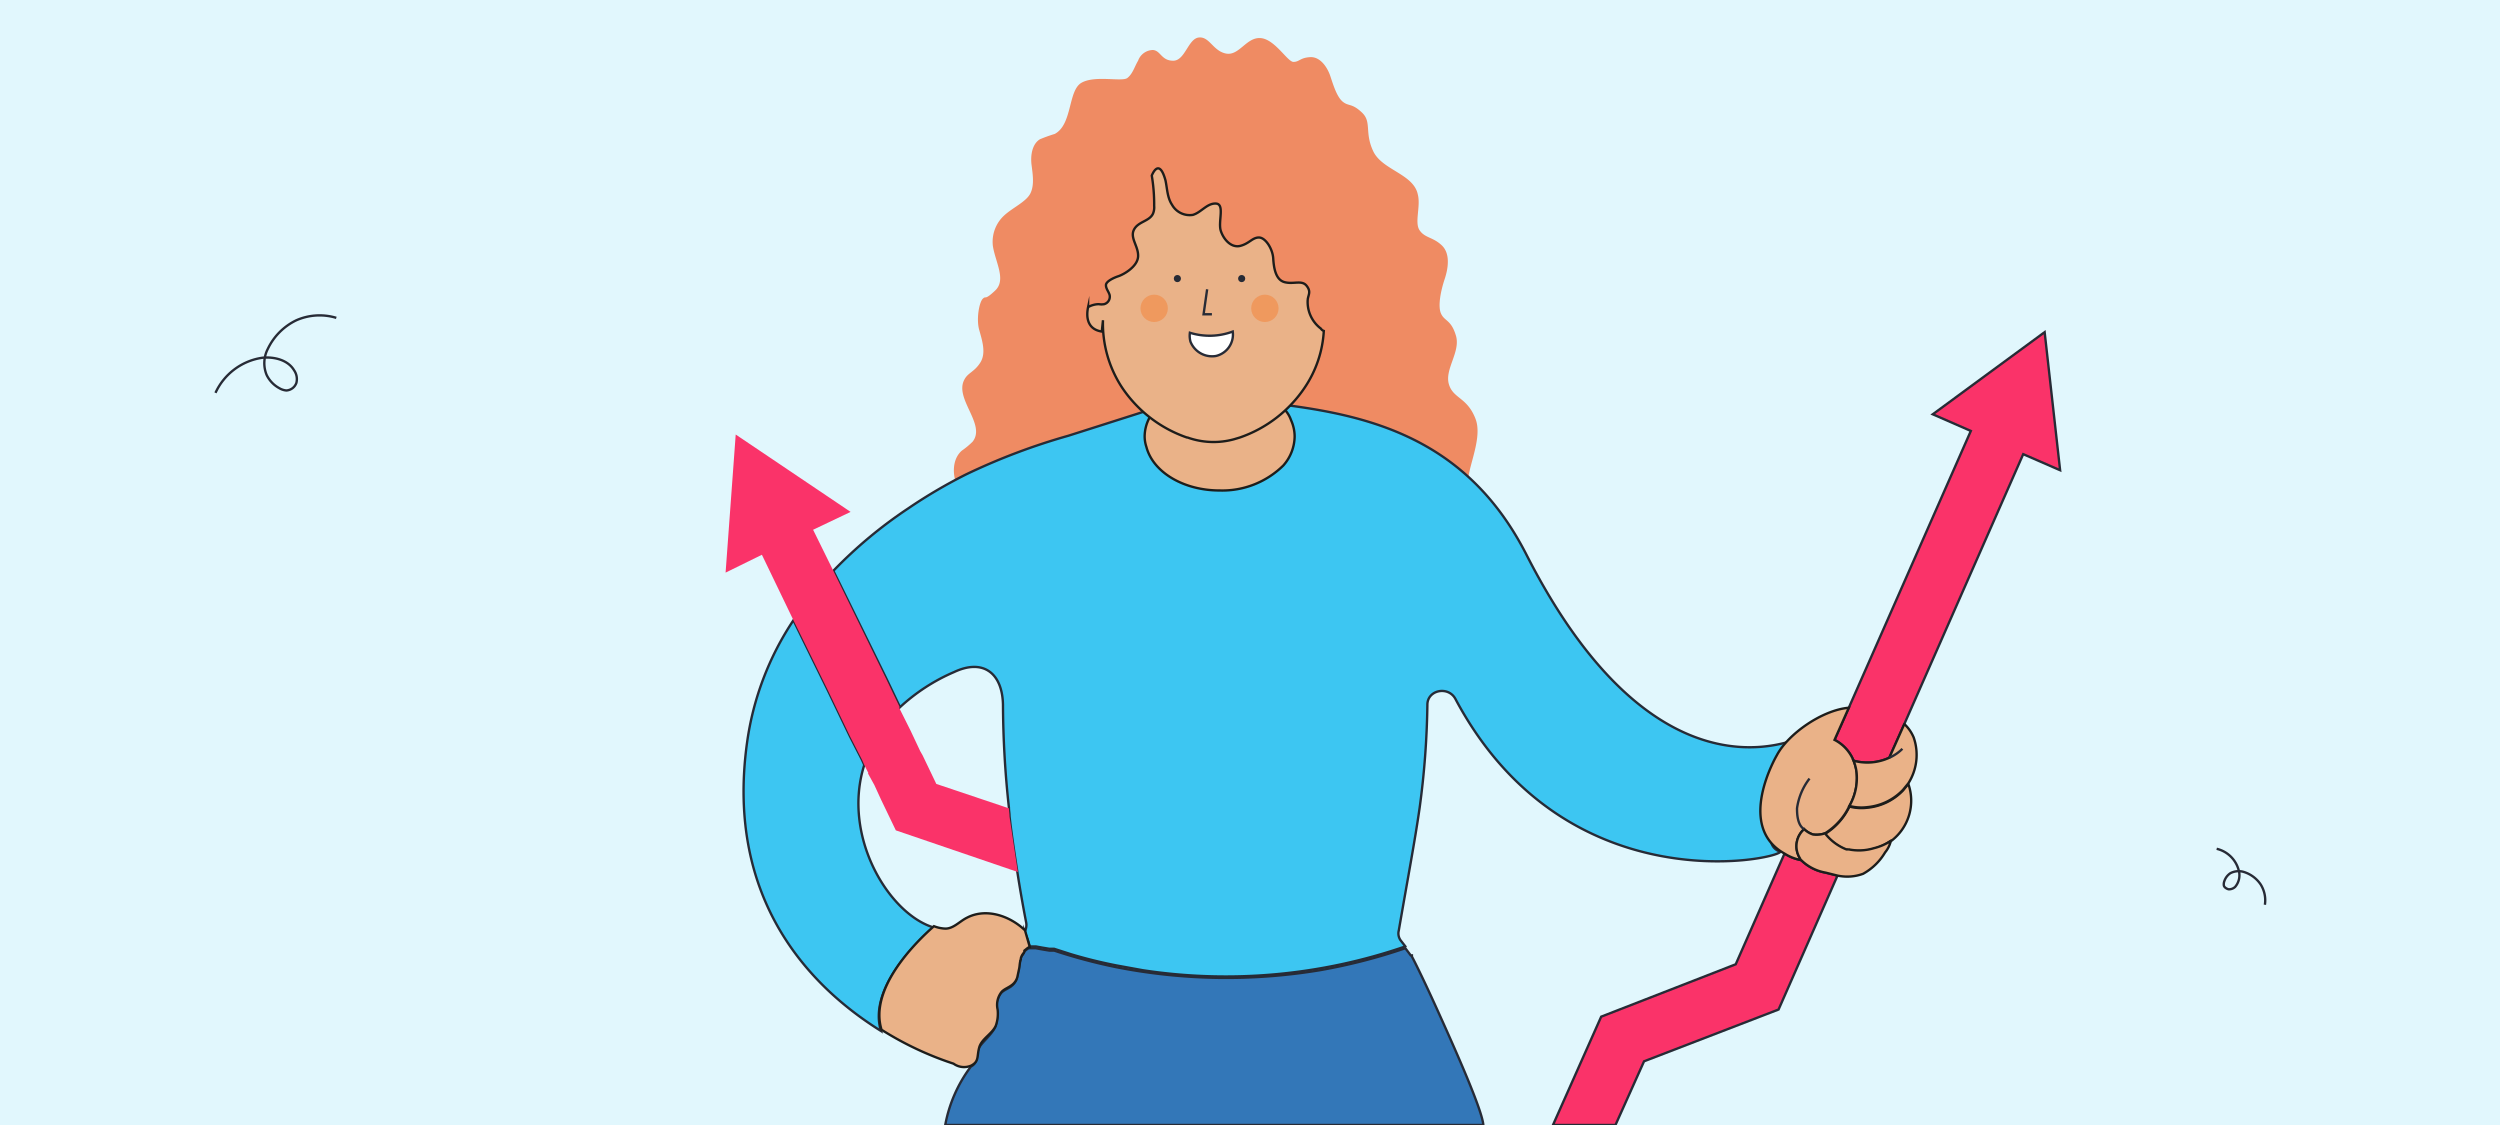 <svg id="Capa_1" data-name="Capa 1" xmlns="http://www.w3.org/2000/svg" viewBox="0 0 420 189"><defs><style>.cls-1{fill:#e1f7fd;}.cls-2,.cls-3{fill:none;}.cls-10,.cls-11,.cls-12,.cls-2,.cls-3,.cls-4,.cls-8,.cls-9{stroke:#272b36;}.cls-10,.cls-11,.cls-12,.cls-2,.cls-3,.cls-4,.cls-5,.cls-8,.cls-9{stroke-miterlimit:10;}.cls-2{stroke-width:0.4px;}.cls-10,.cls-11,.cls-12,.cls-3,.cls-4,.cls-5,.cls-8,.cls-9{stroke-width:0.4px;}.cls-14,.cls-4{fill:#fa3369;}.cls-5{fill:#eab288;stroke:#1d1d1b;}.cls-6{fill:#ef8b63;}.cls-7,.cls-8{fill:#3377b8;}.cls-9{fill:#3dc6f2;}.cls-10{fill:#11417d;}.cls-11{fill:#fff;}.cls-12{fill:#272b36;}.cls-13{fill:#ef995e;}</style></defs><rect class="cls-1" width="420" height="189"/><path class="cls-2" d="M36.2,66a10.3,10.3,0,0,1,7.9-5.9c2-.2,4.3.4,5.3,2.1a2.6,2.6,0,0,1,.4,2.1,1.9,1.9,0,0,1-1.7,1.3,2.8,2.8,0,0,1-1.2-.4A5,5,0,0,1,44.8,63a5.2,5.2,0,0,1,.2-4.4,10.2,10.2,0,0,1,4.8-4.8,9.7,9.7,0,0,1,6.7-.4"/><path class="cls-3" d="M372.4,142.6a5,5,0,0,1,3.7,3.6,3,3,0,0,1-.6,2.8,1.5,1.5,0,0,1-1.1.4c-.4-.1-.8-.4-.8-.7a1.5,1.5,0,0,1,.1-.7,2.6,2.6,0,0,1,1-1.3,3,3,0,0,1,2.3-.2,5.3,5.3,0,0,1,2.8,2.1,5,5,0,0,1,.7,3.4"/><path class="cls-4" d="M308.7,147.1l-9.9,22.5-22.6,8.7L271.4,189H260.9l8.1-18.2,22.6-8.8,8.2-18.6a7.8,7.8,0,0,0,2.8,1.1,7.7,7.7,0,0,0,4.1,2.1Z"/><path class="cls-5" d="M317.7,141.3h-.1a9,9,0,0,1-2.8,1.3,8.6,8.6,0,0,1-4.2.2h-.4a8.4,8.4,0,0,1-3.6-2.7,10.9,10.9,0,0,0,4.1-4.6,7.9,7.9,0,0,0,3,.2,9.5,9.5,0,0,0,6-2.9l.9-1.1A8.5,8.5,0,0,1,317.7,141.3Z"/><path class="cls-6" d="M251.6,85.5c-1-1.7-3.5-2-4.7-3.7s2.4-7.7,1-11.4-3.8-3.4-4.5-5.9,2-5.4,1.2-8.1-1.9-2.4-2.5-3.7,0-4,.6-5.8,1-4.3-.5-5.7-2.8-1.2-3.7-2.5.2-4-.3-6c-.7-3.5-6-4.1-7.5-7.3s-.2-4.9-1.9-6.5-2.2-1-3.2-1.8-1.6-2.8-2.1-4.3-1.7-3.3-3.4-3.2-1.8.8-2.8.8-3.1-3.8-5.5-4-3.6,3-5.8,2.6-2.8-2.9-4.6-2.7-2.3,3.9-4.3,3.9-2.1-1.7-3.4-1.8a2.7,2.7,0,0,0-2.5,1.8c-.6,1-.9,2.2-1.8,2.9s-5.4-.5-7.7.8-1.5,7-4.5,8.6a25,25,0,0,0-2.5.9c-1.3.8-1.6,2.7-1.4,4.3s.5,3.4-.2,4.8-3,2.4-4.4,3.7a6,6,0,0,0-1.9,5.1c.4,2.7,2.3,5.7.4,7.5s-1.5.8-2.1,1.4-1.1,3.4-.6,5.2,1.2,3.9.2,5.5-2.1,1.7-2.7,2.9c-1.7,3.2,3.7,7.5,1.4,10.4a13,13,0,0,1-1.8,1.5c-1.4,1.2-1.6,3.3-1.1,5.1a14.7,14.7,0,0,0,2.7,4.7l86.7,12.7c-1.8-1.5-.9-4.4.3-6.3S252.7,87.5,251.6,85.5ZM219.2,65.1a21.6,21.6,0,0,1-10.9,8.4l-1,.3a13,13,0,0,1-7.8-.3h-.1a21.6,21.6,0,0,1-10.9-8.4,19.6,19.6,0,0,1-3.2-11.3l-.2,1.9c-2.6-.4-2.6-2.7-2.3-4.1a3.7,3.7,0,0,1,1.8-.5,2.7,2.7,0,0,0,.9,0,1.3,1.3,0,0,0,.9-1.6c-.2-.6-.6-1-.6-1.6s1.2-1.2,2.1-1.5,3.2-1.6,3.3-3.3-1.4-3.1-.7-4.5,2.6-1.4,3.2-2.7a2.7,2.7,0,0,0,.2-1.3,29.2,29.2,0,0,0-.4-5.1s1.2-3.2,2.3.8c.3,1.4.3,2.9,1.1,4.1a3.4,3.4,0,0,0,3.5,1.7c1.4-.4,2.4-2,3.9-1.9s.3,3.1.8,4.6,1.8,2.9,3.3,2.5,2-1.4,3.1-1.4,2.3,1.9,2.4,3.5.4,3.6,1.9,4,2.9-.4,3.7.6.3,1.5.2,2.3a5.6,5.6,0,0,0,2.2,4.9,1,1,0,0,0,.5.4A18.9,18.9,0,0,1,219.2,65.1Z"/><path class="cls-7" d="M173.3,159h0Z"/><path class="cls-8" d="M249.2,189H158.8a23.4,23.4,0,0,1,4.3-9.8c1.3-.7.9-2,1.3-3s2.2-2.3,2.8-3.7a6.1,6.1,0,0,0,.3-2.7,3.5,3.5,0,0,1,.7-3c.5-.5,1.2-.7,1.8-1.2a2.5,2.5,0,0,0,.8-1.2l.3-1.4c.1-.4.1-.9.2-1.3a.4.4,0,0,1,.1-.3v-.2a2,2,0,0,1,.4-.8l.2-.3h0v-.2l.5-.4.3-.2H174l1.1.2,1.2.2h.8a91.2,91.2,0,0,0,10.5,2.8,95.9,95.9,0,0,0,34.1.5,94.4,94.4,0,0,0,14.4-3.7l.9,1.2h.2v.2c.6,1.1,2.3,4.6,4.2,8.8C244.8,177,249,186.5,249.2,189Z"/><path class="cls-9" d="M156.8,155.8c-3.4,3-10.9,10.6-8.8,17.4-11.4-7.1-26.2-21.6-22.5-48.4a49.1,49.1,0,0,1,7.8-20.6l5.7,11.6,3.8,7.9,2,3.9.4.9C141.4,140.5,149.3,153.5,156.8,155.8Z"/><path class="cls-9" d="M299.1,143.1c-.8,1.4-36.3,8.7-54.6-25.7-1.2-2.2-4.7-1.5-4.7,1h0a140.8,140.8,0,0,1-1.3,17.3c-.8,5.6-2,11.9-3.5,20.6a2,2,0,0,0,.4,1.8l.7.9h0a92.6,92.6,0,0,1-44.1,4l-4.4-.8a78.5,78.5,0,0,1-7.7-1.9l-2.8-.9h-.8l-1.2-.2L174,159h-1l-.3-1-.6-1.6v.2a2.3,2.3,0,0,0,.3-1.6c-.6-3.1-1.1-6-1.5-8.6s-1-6.5-1.3-9.3c0-.5-.1-.9-.1-1.4a164.1,164.1,0,0,1-1-17.3c-.1-5.3-3.3-7.8-8.2-5.5a31.9,31.9,0,0,0-9.2,6v-.3l-2.2-4.6L140,95.9a75.5,75.5,0,0,1,12.6-10.5,85,85,0,0,1,9.7-5.7,107.1,107.1,0,0,1,17.2-6.5l17.9-5.7c16.2-5.8,13.8,0,14,0,16.3,1.8,34.4,4.7,45.1,25.8,23.2,45.4,48.3,29.6,48.3,29.5C307.8,126.1,292.7,140.8,299.1,143.1Z"/><path class="cls-10" d="M237.2,160.6h0Z"/><path class="cls-5" d="M217.5,73.3a7.5,7.5,0,0,1-1.9,4.9,14.6,14.6,0,0,1-10.7,4.2c-6.1,0-11.2-3.1-12.3-7.3a5.7,5.7,0,0,1-.3-1.8,6.8,6.8,0,0,1,.8-3.1h0c1.8-3.5,6.4-6,11.8-6s8.9,2,11.1,4.8a5.1,5.1,0,0,1,.9,1.6A6.7,6.7,0,0,1,217.5,73.3Z"/><path class="cls-5" d="M222.4,55.6a18.9,18.9,0,0,1-3.2,9.5,21.6,21.6,0,0,1-10.9,8.4l-1,.3a13,13,0,0,1-7.8-.3h-.1a21.6,21.6,0,0,1-10.9-8.4,19.6,19.6,0,0,1-3.2-11.3l-.2,1.9c-2.6-.4-2.6-2.7-2.3-4.1a3.7,3.7,0,0,1,1.8-.5,2.7,2.7,0,0,0,.9,0,1.3,1.3,0,0,0,.9-1.6c-.2-.6-.6-1-.6-1.6s1.2-1.2,2.1-1.5,3.2-1.6,3.3-3.3-1.4-3.1-.7-4.5,2.6-1.4,3.2-2.7a2.7,2.7,0,0,0,.2-1.3,29.2,29.2,0,0,0-.4-5.1s1.2-3.2,2.3.8c.3,1.4.3,2.9,1.1,4.1a3.4,3.4,0,0,0,3.5,1.7c1.4-.4,2.4-2,3.9-1.9s.3,3.1.8,4.6,1.8,2.9,3.3,2.5,2-1.4,3.1-1.4,2.3,1.9,2.4,3.5.4,3.6,1.9,4,2.9-.4,3.7.6.3,1.5.2,2.3a5.6,5.6,0,0,0,2.2,4.9A1,1,0,0,0,222.4,55.6Z"/><path class="cls-3" d="M202.8,48.6l-.6,4.2h1.4"/><path class="cls-11" d="M207.1,55.7a3.7,3.7,0,0,1-2.8,4.1,3.9,3.9,0,0,1-4.3-2.4,3.8,3.8,0,0,1-.1-1.5A11.1,11.1,0,0,0,207.1,55.7Z"/><circle class="cls-12" cx="197.8" cy="46.8" r="0.4"/><circle class="cls-13" cx="193.9" cy="51.8" r="2.3"/><circle class="cls-13" cx="212.5" cy="51.8" r="2.3"/><circle class="cls-12" cx="208.6" cy="46.8" r="0.4"/><path class="cls-5" d="M173,159.1h-.1l-.3.2-.5.4v.2h0l-.2.3a2,2,0,0,0-.4.8v.2a.4.4,0,0,0-.1.3c-.1.4-.1.9-.2,1.3l-.3,1.4a2.5,2.5,0,0,1-.8,1.2c-.6.5-1.3.7-1.8,1.2a3.5,3.5,0,0,0-.7,3,6.1,6.1,0,0,1-.3,2.7c-.6,1.4-2.4,2.2-2.8,3.7s0,2.3-1.3,3a3,3,0,0,1-3-.3,54.3,54.3,0,0,1-12.1-5.7c-2.1-6.8,5.4-14.4,8.8-17.4a5.8,5.8,0,0,0,1.8.4c1.4.1,2.5-1.2,3.7-1.8,3.2-1.7,7.2-.4,9.8,2.1Z"/><path class="cls-10" d="M178.2,159.7h0Z"/><path class="cls-14" d="M171,146.5l-20.5-7-2.5-5.2-1.1-2.4-1.1-2h.1l-.7-1.4-.4-.9-2-3.9-3.8-7.9-5.7-11.6-5.3-11-6.1,3L123.6,73l19.3,13-6.3,3,3.4,6.9,8.9,18.2,2.2,4.6v.3l1.9,3.8h0l1.6,3.4.4.7,2.3,4.8,12.2,4.1c0,.5.1.9.1,1.4C170,140,170.5,143.1,171,146.5Z"/><path class="cls-3" d="M308.2,124.3l-1.4-.4"/><path class="cls-4" d="M346.1,79l-6.2-2.7-20,45.4-2.5,5.6a8.8,8.8,0,0,1-6,.5,6.8,6.8,0,0,0-3.2-3.5l2.4-5.4,20.5-46.5-6.4-2.8,18.8-13.8Z"/><path class="cls-5" d="M310.7,135.4a10.9,10.9,0,0,1-4.1,4.6,4.4,4.4,0,0,1-2,.2,3.8,3.8,0,0,1-1.5-.9,3.8,3.8,0,0,0-.7,4.9c0,.1.1.2.2.3a7.8,7.8,0,0,1-2.8-1.1c-8.3-4.6-1.3-16.5-1.3-16.5,1.9-3.6,7.6-7.6,12.1-8l-2.4,5.4a6.8,6.8,0,0,1,3.2,3.5,7.7,7.7,0,0,1,.5,1.9A9.4,9.4,0,0,1,310.7,135.4Z"/><path class="cls-5" d="M320.6,131.6l-.9,1.1a9.5,9.5,0,0,1-6,2.9,7.9,7.9,0,0,1-3-.2,9.4,9.4,0,0,0,1.2-5.7,7.7,7.7,0,0,0-.5-1.9,8.8,8.8,0,0,0,6-.5l2.5-5.6h.1a6.6,6.6,0,0,1,1.5,2.2A8.9,8.9,0,0,1,320.6,131.6Z"/><path class="cls-5" d="M317.6,141.3v.2a4.7,4.7,0,0,1-.9,1.7,9.8,9.8,0,0,1-3.7,3.6,7.8,7.8,0,0,1-4.3.3l-2-.5a7.7,7.7,0,0,1-4.1-2.1c-.1-.1-.2-.2-.2-.3a3.8,3.8,0,0,1,.7-4.9,3.8,3.8,0,0,0,1.5.9,4.4,4.4,0,0,0,2-.2,8.4,8.4,0,0,0,3.6,2.7h.4a8.6,8.6,0,0,0,4.2-.2A9,9,0,0,0,317.6,141.3Z"/><path class="cls-3" d="M303.1,139.3c-1.2-.7-1.2-2.8-1.2-3.5a10.5,10.5,0,0,1,2.1-5"/><path class="cls-3" d="M319.6,125.8a7.1,7.1,0,0,1-2.2,1.5"/></svg>